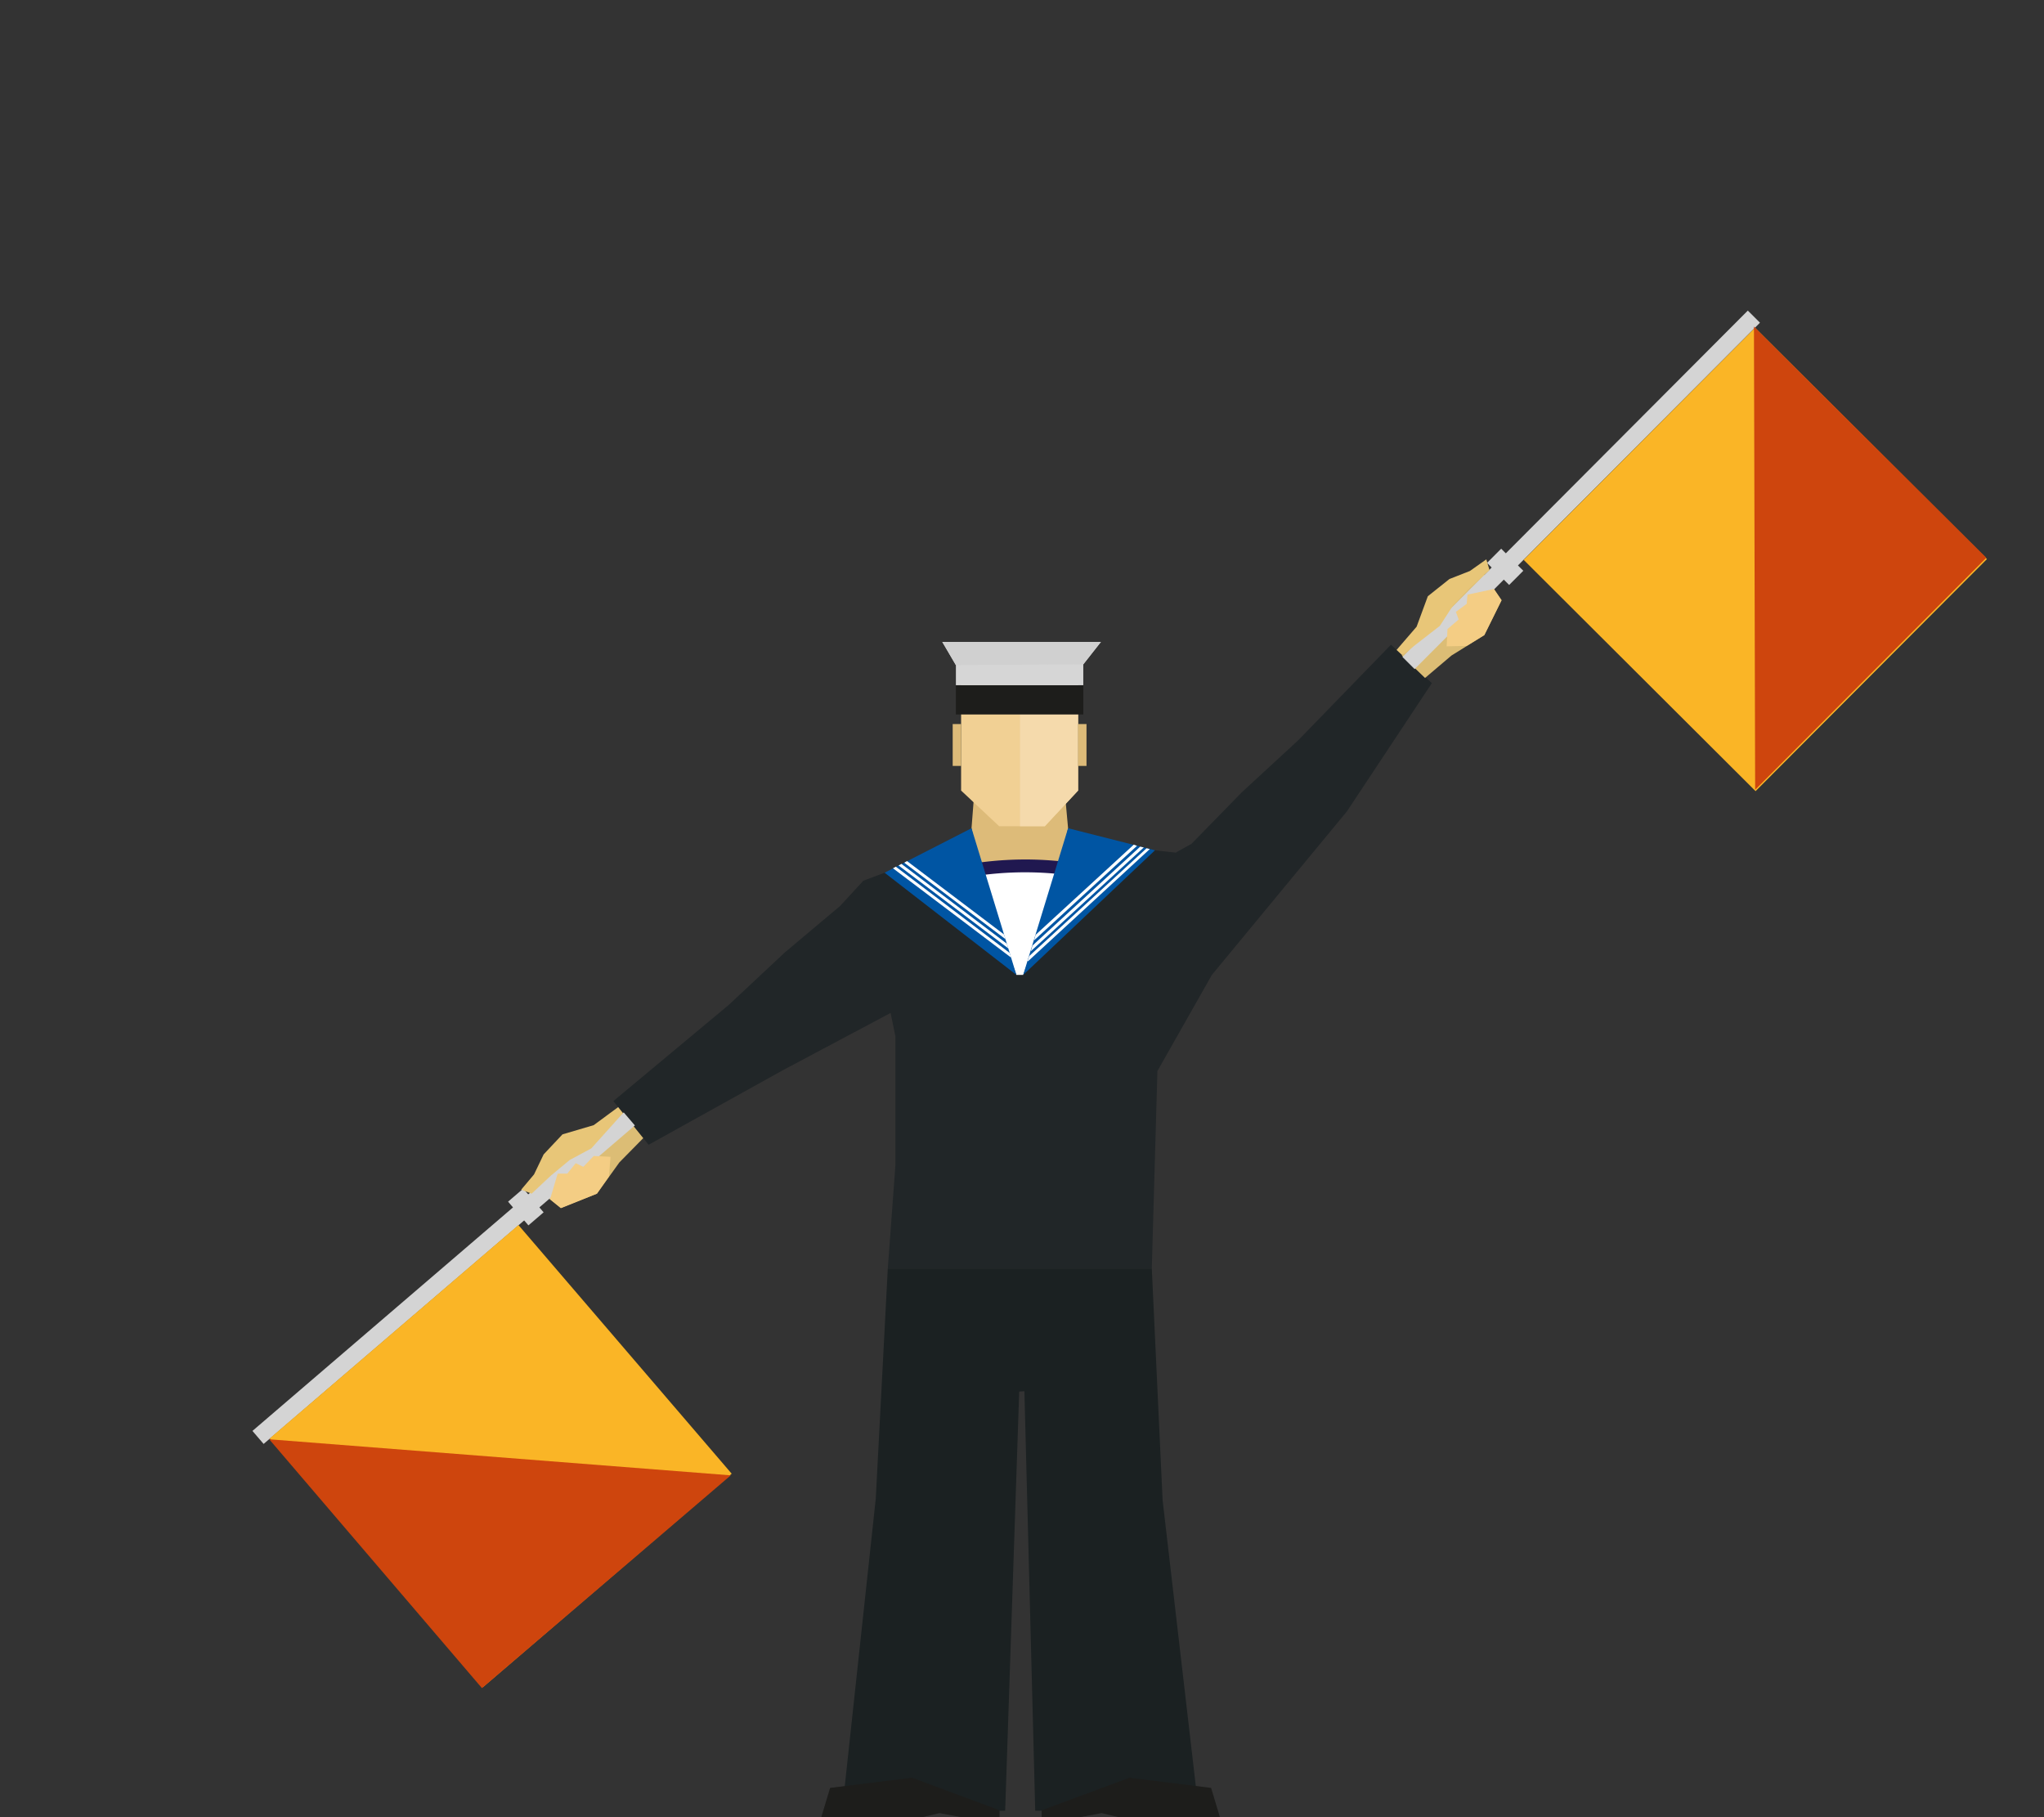 <svg viewBox="0 0 510.2 453.5" xmlns="http://www.w3.org/2000/svg"><rect x="0" y="0" width="510.2" height="453.5" fill="#333333" stroke="none"/><path d="m266.6 206.7-2.8 13-18.5.1-2.8-13.1.6-7.7h22.8z" fill="#ddbb79"/><path d="m234.3 216.6h39.3v34.72h-39.3z" fill="#fff"/><path d="m229 222.2-1.1-3a85.9 85.9 0 0 1 53.6-.8l-1 3.1a81.4 81.4 0 0 0 -24.5-3.8 82.2 82.2 0 0 0 -27 4.5z" fill="#201850"/><path d="m160.7 283.9-6.1 6.2-5.6 7.8-9 3.6-6.5-5.2 1.3-5.5 4.4-3.6 6.6-3.4 9.8-6.1z" fill="#dcbd75"/><path d="m347.2 160.9-23.1 23.8-14.1 13-12.6 12.9-3.8 2.1v.1l-26-2.8-12.2 33.3h-1.7l-12.2-33.3-26 9.8-5.8 6.3-13.8 11.6-14 13.1-28.8 24 8.8 10.9 33.5-18.6 26.9-14.3 1.2 5.8v32.3l-1.9 25.7h65.9l1.4-49.3 13.6-24 33.7-40.8 21.2-32z" fill="#212628"/><path d="m128.7 297.6h5v7.8h-5z" fill="#d4d4d4" transform="matrix(.759 -.651 .651 .759 -164.6 157.8)"/><path d="m49.6 317h122.1v4.28h-122.1z" fill="#d4d4d4" transform="matrix(.759 -.651 .651 .759 -181 148.8)"/><path d="m83.9 322.8h81.8v81.76h-81.8z" fill="#fab526" transform="matrix(.759 -.651 .651 .759 -206.5 168.6)"/><path d="m182.4 368.2-115.2-9 53.1 62.1z" fill="#ce450d"/><path d="m154.3 276.3-6.1 4.5-7.8 2.3-4.7 5-2.4 5-3.2 3.8 2.6 1 4.8-4.5 4.7-3.9 5.4-2.9 7.9-8.8z" fill="#e8c678"/><path d="m152.4 288.7-.4 4.9-3 4.3-9 3.6-2.7-2.2 1.9-6.4h2.4l2.1-2.6 1.9.9 2.6-2.7z" fill="#f4cd84"/><path d="m287.5 316.6h-65.9l-3 57.4-8.4 77.9h40.7l3.5-104.6 1.3-.1 2.7 104.7h40.8l-9-77.5z" fill="#1b2122"/><path d="m302.3 446.2-20.2-2.5v-.1l-22.1 8.2v1.7h9.6l5.4-1 4.2 1h16.3 4.9 4.1z" fill="#1d1d1b"/><path d="m207.2 446.2 20.2-2.5.1-.1 22 8.2v1.7h-9.6l-5.4-1-4.2 1h-16.3-4.8-4.2z" fill="#1d1d1b"/><path d="m269.1 164.1h-29.2v33.2l9.5 8.9h11.4l8.3-8.9z" fill="#f1d094"/><path d="m269.1 164.1h-14.5v42.1h6.2l8.3-8.9z" fill="#f5daac"/><path d="m238.6 171h31.8v7.31h-31.8z" fill="#1d1d1b"/><path d="m274.8 160.2h-39.6l3.4 5.8v5h31.8v-5.2z" fill="#d6d6d6"/><path d="m237.8 180.7h2.1v10.45h-2.1z" fill="#ddbb79"/><path d="m269.1 180.7h2.1v10.45h-2.1z" fill="#ddbb79"/><path d="m235.2 160.2h39.6l-4.4 5.6-31.8.2z" fill="#d0d0d0"/><path d="m266.6 206.7 21.7 5.5-32.9 31.1z" fill="#0055a3"/><path d="m242.5 206.7-21.7 11.1 32.9 25.5z" fill="#0055a3"/><g fill="#fff"><path d="m287 211.9-.8-.2-29.3 26.9-.4 1.2.1.1z"/><path d="m284.6 211.3-26.9 24.7-.4 1.4 28.2-25.9z"/><path d="m283 210.8-24.5 22.5-.4 1.4 25.7-23.6z"/><path d="m252 237.8-28.4-21.5-.7.4 29.5 22.3z"/><path d="m251.3 235.5-26.3-19.9-.7.4 27.4 20.7z"/><path d="m250.6 233.2-24.2-18.3-.7.4 25.3 19.1z"/></g><path d="m355.7 169.2 6.6-5.6 8.2-5.1 4.3-8.7-4.7-6.9-5.6.9-3.9 4.1-3.9 6.4-6.8 9.3z" fill="#dcbd75"/><path d="m373 137.2h5v7.8h-5z" fill="#d4d4d4" transform="matrix(.706 -.708 .708 .706 10.7 307.7)"/><path d="m333.5 119.8h122.1v4.28h-122.1z" fill="#d4d4d4" transform="matrix(.706 -.708 .708 .706 29.8 315.5)"/><path d="m397.1 98.4h81.8v81.76h-81.8z" fill="#fab526" transform="matrix(.706 -.708 .708 .706 30.3 351.4)"/><path d="m438.1 197.1-.3-115.6 58 57.7z" fill="#ce450d"/><path d="m348.6 162.2 5-5.8 2.8-7.6 5.4-4.3 5.1-2 4.1-2.9.8 2.7-4.9 4.4-4.2 4.4-3.3 5.1-9.4 7.3z" fill="#e8c678"/><path d="m361.1 161.3 5-.1 4.4-2.7 4.3-8.7-1.9-2.8-6.6 1.4-.2 2.3-2.7 2 .7 1.9-2.8 2.4z" fill="#f4cd84"/></svg>